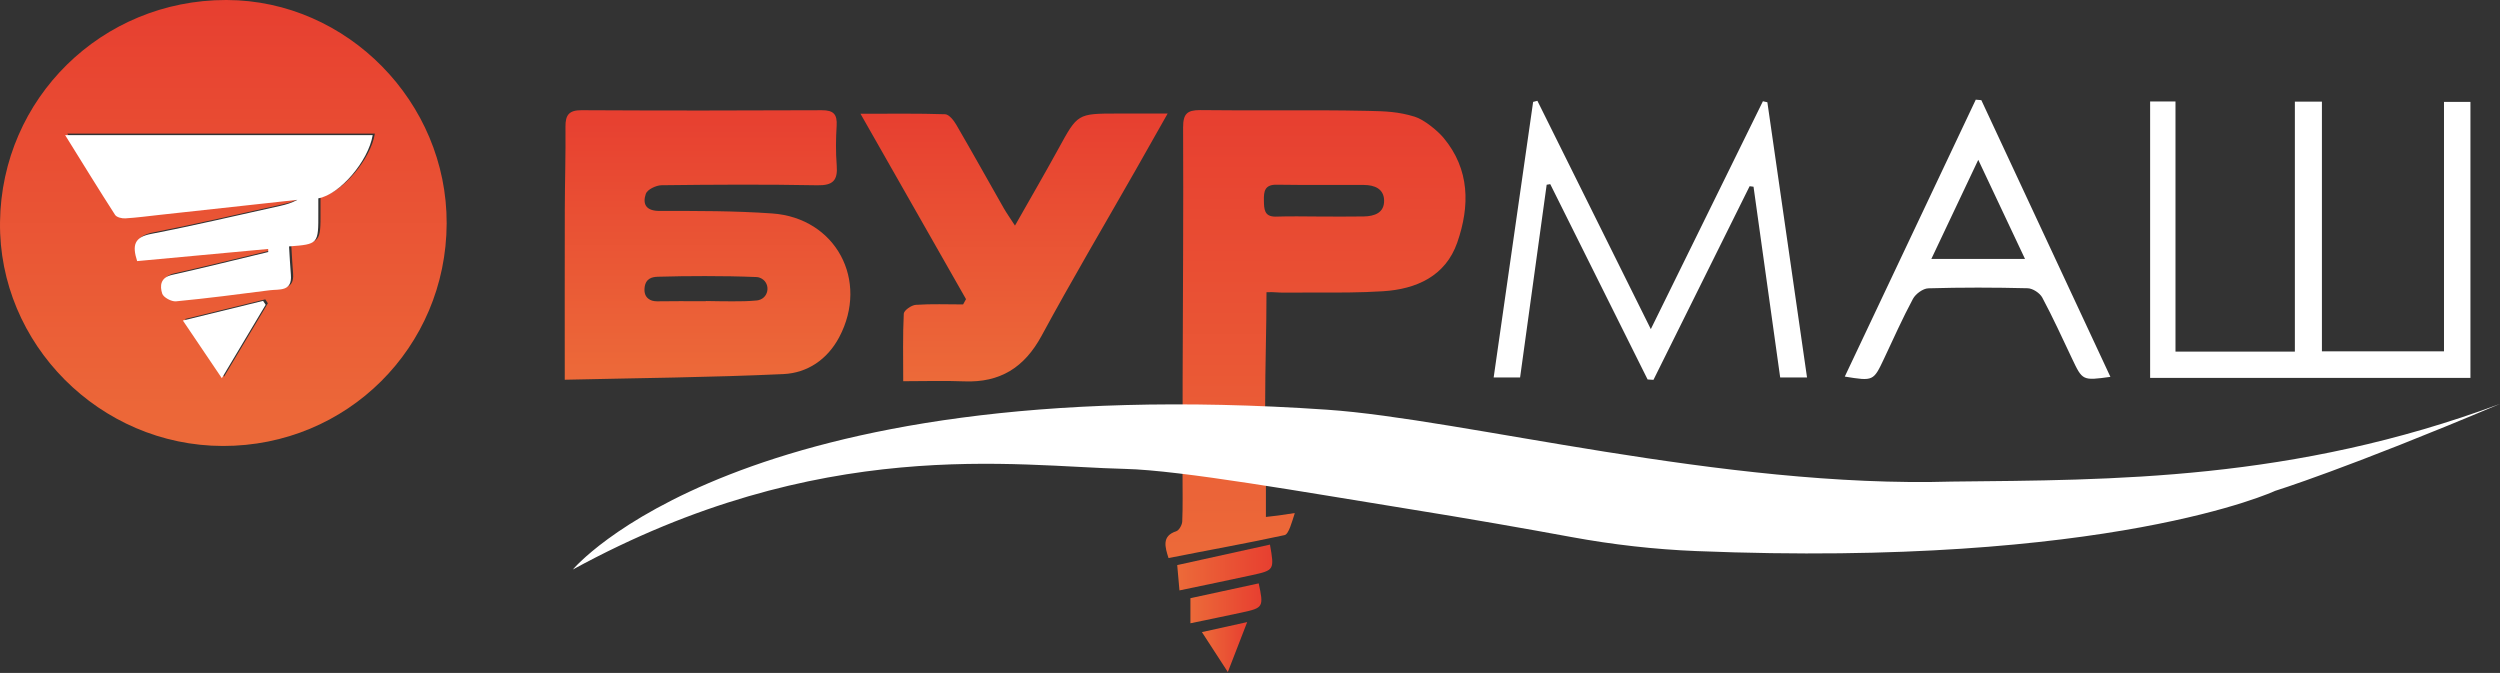 <?xml version="1.0" encoding="UTF-8"?> <svg xmlns="http://www.w3.org/2000/svg" width="1174" height="316" viewBox="0 0 1174 316" fill="none"><rect x="0" y="0" width="1174" height="316" fill="#333333" stroke="none"/><path d="M0.009 104.247C-0.732 161.522 46.852 209.339 104.67 209.425C162.911 209.514 209.534 163.164 209.751 104.965C209.964 47.948 163.023 0.206 106.545 0.004C106.414 0 106.283 0 106.148 0C47.777 0.004 0.761 46.133 0.009 104.247ZM55.08 100.191C47.432 88.323 40.05 76.279 31.636 62.742H176.047C174.072 74.846 160.643 90.669 150.519 92.424C150.519 94.556 150.511 96.82 150.519 99.076C150.575 113.941 150.575 113.941 136.776 115C137.061 119.478 137.259 123.927 137.633 128.365C138.314 136.383 132.152 135.006 127.632 135.589C112.999 137.475 98.37 139.383 83.688 140.79C81.562 140.996 77.776 138.949 77.207 137.161C76.044 133.528 76.324 129.596 81.806 128.372C96.918 124.997 111.944 121.237 127.003 117.63C126.992 117.151 126.977 116.669 126.966 116.186C106.459 118.09 85.951 119.991 65.444 121.892C63.027 114.416 64.108 110.652 72.022 109.118C92.327 105.189 112.475 100.419 132.676 95.956C135.422 95.349 138.116 94.552 140.705 93.116C119.15 95.469 97.599 97.83 76.047 100.183C70.645 100.771 65.249 101.504 59.836 101.83C59.727 101.833 59.615 101.837 59.499 101.837C57.92 101.837 55.761 101.246 55.08 100.191ZM86.917 149.803C100.27 146.53 112.426 143.555 124.583 140.573C124.987 141.187 125.387 141.8 125.791 142.41C119.251 153.358 112.715 164.313 105.213 176.881C98.957 167.621 93.457 159.487 86.917 149.803Z" fill="url(#paint0_linear_92_18)"></path><path d="M524.603 53.321C505.944 53.347 506.045 53.403 497.084 69.768C490.653 81.498 483.925 93.067 476.633 105.945C474.31 102.35 472.697 100.097 471.331 97.706C463.904 84.66 456.608 71.534 449.062 58.562C447.876 56.527 445.657 53.714 443.835 53.65C431.035 53.223 418.22 53.425 404.085 53.425C421.124 83.354 437.385 111.917 453.641 140.479C453.185 141.306 452.736 142.133 452.28 142.956C444.864 142.956 437.426 142.65 430.044 143.155C427.997 143.297 424.487 145.766 424.413 147.304C423.908 157.556 424.151 167.841 424.151 179.017C434.283 179.017 443.547 178.71 452.785 179.084C469.61 179.758 481.056 172.6 489.126 157.694C503.295 131.518 518.467 105.885 533.205 80.016C538.02 71.561 542.798 63.078 548.325 53.321C542.394 53.321 537.122 53.317 532.071 53.317C529.546 53.317 527.076 53.321 524.603 53.321Z" fill="url(#paint1_linear_92_18)"></path><path d="M1160.12 177.459H1009.7V47.651H1021.61V165.116H1077.67V47.729H1090.37V164.988H1147.7V47.849H1160.12V177.459Z" fill="white"></path><path d="M829.955 48.019C836.136 90.915 842.317 133.812 848.581 177.273H835.976C831.793 147.337 827.624 117.51 823.456 87.682C822.847 87.604 822.233 87.522 821.623 87.443C806.571 117.753 791.519 148.067 776.467 178.377C775.55 178.317 774.63 178.257 773.713 178.197C758.474 147.625 743.234 117.05 727.995 86.474C727.434 86.567 726.876 86.661 726.315 86.754C722.166 116.833 718.02 146.907 713.833 177.273H701.423C707.656 133.756 713.807 90.807 719.958 47.854C720.628 47.682 721.294 47.506 721.96 47.334C739.485 82.613 757.011 117.895 775.224 154.558C793.18 118.052 810.522 82.8 827.86 47.547C828.56 47.704 829.256 47.861 829.955 48.019Z" fill="white"></path><path d="M552.822 265.362C553.215 269.762 553.503 273.047 553.874 277.256C565.88 274.73 576.768 272.515 587.626 270.143C598.48 267.771 598.469 267.704 596.377 255.746C581.898 258.945 567.448 262.136 552.822 265.362Z" fill="url(#paint2_linear_92_18)"></path><path d="M559.024 280.91V292.688C567.847 290.844 575.648 289.261 583.423 287.578C593.229 285.456 593.473 285.003 591.086 273.955C580.366 276.278 569.65 278.605 559.024 280.91Z" fill="url(#paint3_linear_92_18)"></path><path d="M564.421 296.834C568.563 303.217 572.151 308.743 576.592 315.59C579.765 307.407 582.399 300.609 585.68 292.131C577.744 293.889 571.616 295.24 564.421 296.834Z" fill="url(#paint4_linear_92_18)"></path><path d="M555.587 59.872C555.771 99.285 555.486 138.694 555.363 178.108C555.352 181.393 555.359 184.681 555.359 188.722L555.318 222.396C555.318 230.444 555.49 237.669 555.183 244.868C555.116 246.499 553.694 249.051 552.355 249.481C545.403 251.722 547.147 256.945 548.733 262.067C567.336 258.36 585.048 255.228 603.236 251.288C605.219 250.854 606.693 245.036 608.051 240.92C601.152 241.979 598.671 242.35 594.469 242.757V227.215L594.118 189.665C594.118 172.117 594.746 154.663 594.746 137.231C596.561 137.119 598.043 137.205 599.513 137.295C600.583 137.359 601.646 137.426 602.824 137.407C607.819 137.351 612.818 137.366 617.813 137.377C628.379 137.407 638.941 137.437 649.459 136.771C665.038 135.787 678.811 129.741 684.333 113.877C690.275 96.816 690.305 79.578 677.875 64.706C675.002 61.271 668.645 56.141 664.44 54.832C656.65 52.411 650.589 52.246 642.507 52.067C627.747 51.738 612.982 51.771 598.218 51.801C586.803 51.824 575.388 51.846 563.976 51.704C563.834 51.7 563.695 51.7 563.557 51.7C557.559 51.7 555.558 53.38 555.587 59.872ZM593.527 94.125C593.44 89.759 593.923 86.635 599.592 86.736C607.797 86.885 616.009 86.867 624.222 86.848C629.677 86.833 635.132 86.826 640.587 86.859C645.384 86.893 649.792 88.592 649.975 93.968C650.181 99.94 645.496 101.545 640.434 101.646C633.475 101.784 626.512 101.679 619.553 101.679C612.848 101.668 606.135 101.477 599.442 101.724C599.281 101.732 599.12 101.732 598.97 101.732C593.616 101.736 593.605 98.174 593.527 94.125Z" fill="url(#paint5_linear_92_18)"></path><path d="M125.929 116.908C105.421 118.808 84.91 120.709 64.403 122.613C61.994 115.134 63.071 111.37 70.984 109.84C91.293 105.908 111.438 101.141 131.638 96.673C134.381 96.067 137.082 95.27 139.664 93.837C118.113 96.191 96.562 98.548 75.007 100.901C69.608 101.489 64.216 102.226 58.798 102.548C57.208 102.641 54.773 102.043 54.043 100.909C46.395 89.041 39.013 76.997 30.595 63.46H175.01C173.035 75.564 159.603 91.387 149.482 93.141C149.482 95.274 149.474 97.538 149.482 99.798C149.538 114.659 149.538 114.659 135.739 115.718C136.02 120.196 136.222 124.645 136.596 129.083C137.273 137.101 131.115 135.727 126.595 136.311C111.962 138.197 97.329 140.101 82.651 141.508C80.525 141.714 76.743 139.667 76.17 137.883C75.007 134.246 75.291 130.317 80.765 129.094C95.881 125.715 110.907 121.959 125.966 118.352C125.955 117.869 125.94 117.39 125.929 116.908Z" fill="white"></path><path d="M124.75 143.128C118.213 154.079 111.673 165.031 104.171 177.599C97.915 168.338 92.419 160.201 85.879 150.521C99.232 147.251 111.389 144.273 123.545 141.295C123.949 141.904 124.349 142.518 124.75 143.128Z" fill="white"></path><path d="M265.546 59.506C265.681 72.467 265.262 85.431 265.228 98.392C265.165 124.302 265.21 150.208 265.21 178.322C299.74 177.525 333.859 177.241 367.915 175.666C379.09 175.153 388.523 168.849 394.079 158.376C408.211 131.74 392.541 102.336 362.583 100.233C345.035 99.006 327.383 99.039 309.783 99.062C303.34 99.073 301.648 95.855 303.272 91.021C303.946 89.012 308.095 87.014 310.684 86.984C335.045 86.692 359.421 86.539 383.775 87.007C391.157 87.149 393.48 84.736 392.923 77.683C392.433 71.498 392.508 65.223 392.889 59.024C393.215 53.662 391.419 51.735 385.9 51.761C348.316 51.945 310.733 51.952 273.149 51.754C273.108 51.754 273.067 51.754 273.029 51.754C267.26 51.754 265.487 53.95 265.546 59.506ZM304.574 140.342C303.1 139.291 302.468 137.555 302.677 135.246C303.108 130.539 306.568 130.064 308.671 129.974C308.694 129.971 308.72 129.963 308.746 129.959C316.192 129.75 323.652 129.63 331.105 129.649C339.183 129.645 347.258 129.772 355.317 130.105C355.773 130.124 356.23 130.221 356.679 130.378C359.294 131.295 360.518 133.63 360.405 135.89C360.405 135.893 360.409 135.893 360.409 135.893C360.405 135.897 360.405 135.901 360.402 135.905C360.282 138.149 358.853 140.327 356.159 140.967C355.901 141.027 355.646 141.075 355.384 141.098C351.557 141.461 347.703 141.528 343.834 141.506C339.726 141.539 335.599 141.397 331.48 141.36C331.48 141.393 331.48 141.423 331.48 141.457C330.881 141.457 330.286 141.453 329.687 141.453V141.457C326.29 141.457 322.889 141.435 319.492 141.423C316.057 141.42 312.626 141.431 309.195 141.494C309.169 141.494 309.146 141.491 309.116 141.491C309.015 141.491 308.914 141.491 308.813 141.494C308.739 141.498 308.664 141.498 308.589 141.498C306.83 141.498 305.498 141.075 304.574 140.342Z" fill="url(#paint6_linear_92_18)"></path><path d="M906.955 121.598C914.359 105.954 921.277 91.34 928.992 75.049C936.584 91.145 943.506 105.827 950.944 121.598H906.955ZM930.433 47.029C929.565 46.954 928.693 46.879 927.821 46.805C907.351 90.075 886.881 133.346 866.307 176.845C879.761 179.019 879.742 179.011 884.779 168.348C889.205 158.976 893.41 149.483 898.308 140.365C899.569 138.015 903.026 135.471 905.548 135.396C921.086 134.94 936.655 134.974 952.197 135.363C954.577 135.423 957.91 137.608 959.055 139.744C964.065 149.102 968.469 158.781 973.019 168.378C977.939 178.761 977.901 178.779 991.049 176.976C970.751 133.466 950.592 90.247 930.433 47.029Z" fill="white"></path><path d="M269.004 267.45C269.004 267.45 347.164 173.538 623.218 192.399C687.153 196.765 809.063 229.328 916.677 226.151C991.728 225.358 1076.71 225.852 1174 189.668C1101.73 220.195 1068.37 230.521 1068.37 230.521C1068.37 230.521 991.103 266.65 796.506 258.781C776.863 257.988 757.314 255.754 737.978 252.2C716.442 248.237 690.109 243.602 660.162 238.786C613.692 231.315 554.501 220.801 528.31 220.195C476.688 219.005 385.354 203.915 269.004 267.45Z" fill="white"></path><defs><linearGradient id="paint0_linear_92_18" x1="104.877" y1="209.425" x2="104.877" y2="0.003" gradientUnits="userSpaceOnUse"><stop stop-color="#EC6A39"></stop><stop offset="2.2e-07" stop-color="#EC6A39"></stop><stop offset="1" stop-color="#E73F30"></stop></linearGradient><linearGradient id="paint1_linear_92_18" x1="476.205" y1="179.126" x2="476.205" y2="53.318" gradientUnits="userSpaceOnUse"><stop stop-color="#EC6A39"></stop><stop offset="2.2e-07" stop-color="#EC6A39"></stop><stop offset="1" stop-color="#E73F30"></stop></linearGradient><linearGradient id="paint2_linear_92_18" x1="552.824" y1="266.501" x2="597.461" y2="266.501" gradientUnits="userSpaceOnUse"><stop stop-color="#EC6A39"></stop><stop offset="2.2e-07" stop-color="#EC6A39"></stop><stop offset="1" stop-color="#E73F30"></stop></linearGradient><linearGradient id="paint3_linear_92_18" x1="559.026" y1="283.321" x2="592.343" y2="283.321" gradientUnits="userSpaceOnUse"><stop stop-color="#EC6A39"></stop><stop offset="2.2e-07" stop-color="#EC6A39"></stop><stop offset="1" stop-color="#E73F30"></stop></linearGradient><linearGradient id="paint4_linear_92_18" x1="564.42" y1="303.861" x2="585.681" y2="303.861" gradientUnits="userSpaceOnUse"><stop stop-color="#EC6A39"></stop><stop offset="2.2e-07" stop-color="#EC6A39"></stop><stop offset="1" stop-color="#E73F30"></stop></linearGradient><linearGradient id="paint5_linear_92_18" x1="617.755" y1="262.069" x2="617.755" y2="51.7" gradientUnits="userSpaceOnUse"><stop stop-color="#EC6A39"></stop><stop offset="2.2e-07" stop-color="#EC6A39"></stop><stop offset="1" stop-color="#E73F30"></stop></linearGradient><linearGradient id="paint6_linear_92_18" x1="332.264" y1="178.322" x2="332.264" y2="51.755" gradientUnits="userSpaceOnUse"><stop stop-color="#EC6A39"></stop><stop offset="2.2e-07" stop-color="#EC6A39"></stop><stop offset="1" stop-color="#E73F30"></stop></linearGradient></defs></svg> 